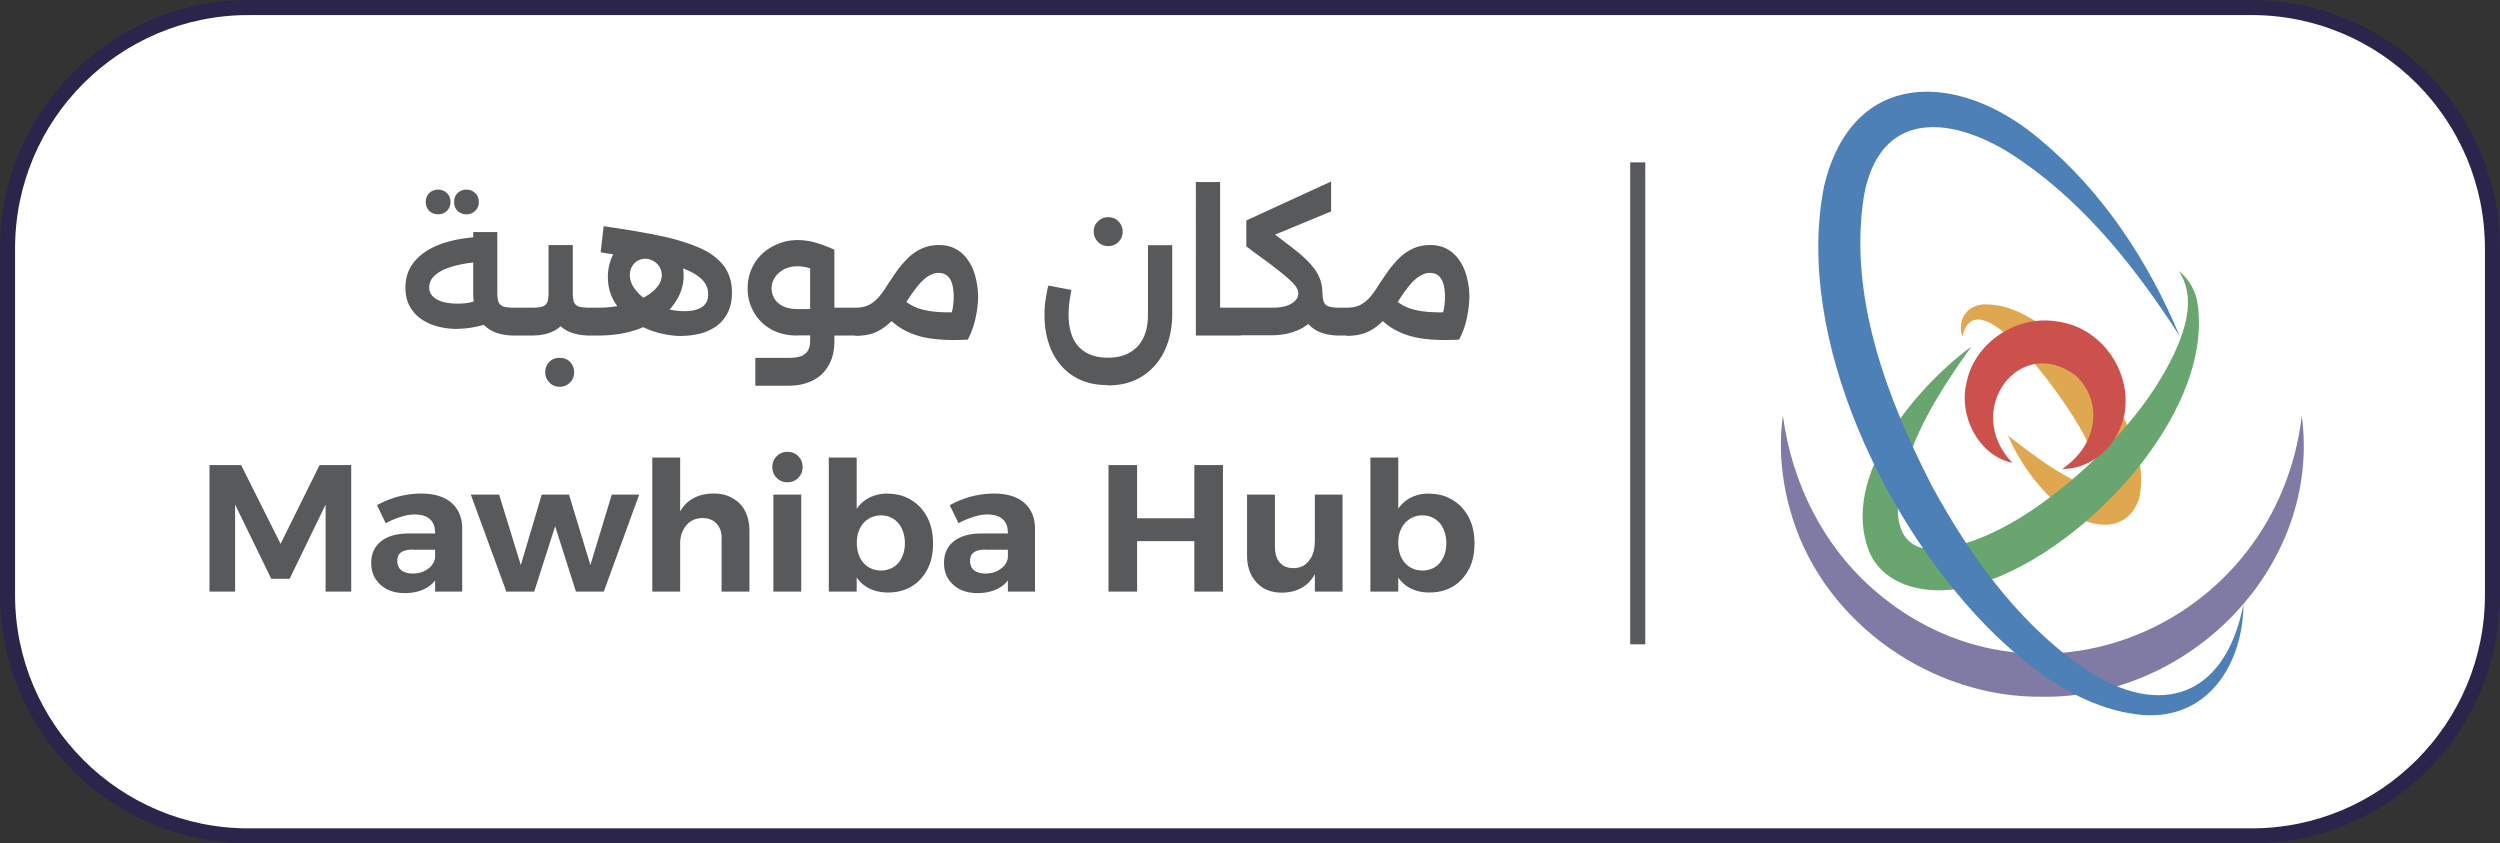 <svg data-name="Layer 1" xmlns="http://www.w3.org/2000/svg" viewBox="0 0 165.99 56"><rect x="0" y="0" width="165.99" height="56" fill="#333333" stroke="none"/><path d="M16.5.5h132.99c8.84 0 16 7.16 16 16v23c0 8.84-7.16 16-16 16H16.5c-8.84 0-16-7.16-16-16v-23c0-8.84 7.16-16 16-16z" fill="#fff" stroke="#2b254b" stroke-miterlimit="10"/><path d="M30.38 21.84c-.48 0-.93-.06-1.36-.17-.42-.12-.78-.29-1.1-.52-.31-.23-.56-.52-.74-.86-.18-.34-.26-.74-.26-1.2 0-.52.12-.98.35-1.37.24-.4.57-.74.98-1.01.42-.27.9-.49 1.46-.65.56-.16 1.17-.26 1.82-.31l.1 1.67c-.41.02-.8.08-1.18.17-.37.08-.7.19-1 .32-.29.14-.52.3-.7.5-.17.2-.25.42-.25.67s.08.44.24.6.38.28.66.36c.28.08.6.12.96.12.3 0 .57-.02.82-.07.26-.06.5-.13.73-.22l.64 1.54c-.34.14-.69.24-1.07.31-.37.07-.74.11-1.1.11zm3.79.44c-.61 0-1.12-.11-1.52-.32-.41-.22-.72-.54-.92-.96s-.31-.94-.31-1.56v-4.03h1.6v4.03c0 .26.03.47.08.62.06.14.18.24.35.3.17.05.41.07.73.07h.46v1.85h-.46zm.46 0v-1.85c.08 0 .14.08.18.25.04.17.06.39.06.66s-.02.51-.06.68c-.04.17-.1.25-.18.25zm-3.66-8.05a.84.84 0 01-.59-.23c-.15-.15-.23-.35-.23-.59s.08-.44.23-.59c.16-.15.36-.23.59-.23s.42.08.58.23c.16.15.24.35.24.59s-.08.44-.24.59c-.15.15-.34.23-.58.23zm-1.88 0a.84.84 0 01-.59-.23c-.15-.15-.23-.35-.23-.59s.08-.44.23-.59c.16-.15.36-.23.59-.23s.42.08.58.23c.16.15.24.35.24.59s-.08.44-.24.59c-.15.15-.34.23-.58.23zm5.53 8.05v-1.85h.64c.33 0 .58-.02.74-.07a.54.54 0 00.34-.3c.06-.15.08-.36.08-.62v-3.17h1.61v3.17c0 .62-.1 1.14-.31 1.56-.21.42-.52.74-.92.96-.41.22-.92.32-1.54.32h-.64zm4.57 0c-.62 0-1.13-.11-1.54-.32-.41-.22-.72-.54-.92-.96s-.31-.94-.31-1.56h1.61c0 .26.03.47.08.62.06.14.17.24.34.3.17.05.42.07.74.07h.46v1.85h-.46zm.46 0v-1.85c.08 0 .14.08.18.25.04.17.06.39.06.66s-.02.51-.06.68c-.04.17-.1.25-.18.25zm-5.03 0c-.08 0-.14-.08-.18-.25-.04-.18-.06-.4-.06-.68s.02-.5.06-.66c.04-.17.1-.25.18-.25v1.85zm2.54 3.4c-.27 0-.5-.09-.68-.28s-.28-.41-.28-.68.09-.51.28-.7c.18-.18.41-.26.68-.26s.51.09.68.26.28.42.28.7-.09.5-.28.68a.92.92 0 01-.68.28zm8.13-3.37c-.58 0-1.17-.09-1.75-.26-.58-.18-1.12-.44-1.6-.78s-.86-.76-1.15-1.24c-.29-.49-.43-1.04-.43-1.64 0-.52.11-1 .32-1.43.22-.44.51-.79.89-1.06.38-.26.8-.4 1.27-.4.36 0 .69.08 1 .24.31.15.58.36.82.62.23.26.41.55.54.89.13.34.19.69.19 1.06 0 .52-.13 1.02-.4 1.5-.26.47-.63.9-1.13 1.27-.5.37-1.1.66-1.81.88-.7.22-1.5.32-2.4.32v-1.85c.62 0 1.2-.06 1.72-.18.53-.13.98-.29 1.37-.49.38-.21.68-.44.89-.7.21-.26.31-.52.31-.78 0-.2-.05-.38-.14-.54-.1-.17-.23-.3-.4-.4-.16-.1-.34-.16-.54-.16s-.37.05-.53.14-.29.23-.38.4c-.09.16-.13.34-.13.54 0 .31.1.61.31.9.21.29.48.55.83.78a4.707 4.707 0 002.5.72c.32 0 .6-.04.83-.12.23-.08.41-.2.54-.36.13-.17.19-.38.19-.65 0-.42-.18-.79-.54-1.09-.35-.3-.91-.57-1.67-.8-.75-.23-1.73-.46-2.94-.67-.05.05-.1.08-.16.08-.05 0-.1 0-.16-.02s-.11-.03-.17-.04a13.7 13.7 0 00-.72-.11c-.25-.04-.51-.08-.78-.13l.2-1.73c1.26.18 2.42.37 3.46.58 1.04.2 1.94.46 2.7.77.76.3 1.34.7 1.75 1.2.41.5.61 1.12.61 1.86 0 .51-.09.95-.28 1.32-.18.36-.42.66-.73.89a3.4 3.4 0 01-1.07.5c-.39.1-.8.16-1.24.16zm-5.64-.03c-.08 0-.14-.08-.18-.25-.04-.18-.06-.4-.06-.68s.02-.5.06-.66c.04-.17.1-.25.18-.25v1.85zm15.38 0v-1.85h1.78v1.85h-1.78zm1.78 0v-1.85c.08 0 .14.08.18.25.04.17.06.39.06.66s-.02.51-.06.68c-.04.17-.1.25-.18.25zm-6.66 3.33v-1.85h2.22c.53 0 .9-.09 1.1-.28.22-.18.32-.46.32-.84v-6.06h1.61v6.06c0 .62-.12 1.16-.37 1.6-.25.45-.6.79-1.06 1.02-.46.23-.99.35-1.61.35h-2.22zm2.78-3.33c-.66 0-1.24-.14-1.74-.42-.49-.28-.87-.66-1.14-1.13-.27-.48-.41-1-.41-1.57 0-.46.08-.89.25-1.28s.4-.73.71-1.02c.31-.29.67-.51 1.07-.67.4-.17.83-.25 1.28-.25s.88.07 1.31.2c.42.14.8.28 1.14.44l-.67 1.64c-.66-.36-1.26-.54-1.78-.54-.34 0-.63.07-.89.2-.26.14-.46.32-.61.54-.14.22-.22.46-.22.73 0 .25.07.48.2.7.14.21.33.37.58.49.26.12.56.18.91.18h1.84v1.75h-1.84zm3.87 0v-1.85c.35 0 .65-.06.89-.18.25-.13.47-.31.67-.54.2-.24.4-.52.6-.85.2-.3.41-.61.62-.91.22-.3.47-.58.73-.84.27-.26.57-.46.9-.61.34-.15.71-.23 1.13-.23.44 0 .82.09 1.15.28s.6.44.8.76c.22.31.38.68.48 1.09.11.41.17.84.17 1.3 0 .43-.06.91-.17 1.43-.11.51-.28.99-.52 1.43l-1.49-.73c.18-.32.32-.66.42-1.02.1-.37.14-.74.14-1.1 0-.55-.09-.96-.26-1.21-.17-.26-.42-.38-.74-.38-.21 0-.42.06-.62.18-.21.11-.43.3-.66.56-.22.26-.48.6-.76 1.04-.35.55-.7 1-1.03 1.36-.34.35-.7.62-1.09.79-.38.17-.84.25-1.37.25zm7.38-1.58l.08 1.85c-.77.04-1.43.03-1.99-.02s-1.05-.14-1.48-.29c-.42-.14-.8-.33-1.13-.55a7.37 7.37 0 01-.91-.78l1.09-1.16c.28.29.61.51 1 .67.38.15.85.25 1.39.29.54.04 1.19.04 1.94 0zm-7.38 1.58c-.08 0-.14-.08-.18-.25-.04-.18-.06-.4-.06-.68s.02-.5.06-.66c.04-.17.1-.25.18-.25v1.85zm16.73 3.29c-.69 0-1.3-.12-1.82-.36a3.61 3.61 0 01-1.31-1c-.35-.42-.62-.92-.79-1.49-.18-.56-.26-1.17-.26-1.82 0-.33.02-.66.07-.98s.11-.65.18-.96l1.54.29c-.06.29-.1.57-.14.84-.03.27-.05.54-.05.82 0 .6.1 1.11.29 1.54.2.42.49.74.88.96.38.22.86.34 1.43.34s1.06-.11 1.45-.34c.4-.22.7-.54.91-.97.21-.42.31-.94.31-1.55v-4.61h1.61v4.61c0 .66-.1 1.28-.29 1.85-.18.57-.46 1.06-.83 1.49-.36.42-.8.76-1.33 1s-1.14.36-1.84.36zm.05-9.23c-.27 0-.5-.09-.68-.28-.18-.18-.28-.41-.28-.68s.09-.51.28-.68c.18-.18.41-.28.68-.28s.51.09.68.28c.18.18.28.4.28.68s-.09.5-.28.68a.92.92 0 01-.68.28zm7.38 5.94v-1.85h1.42v1.85h-1.42zm-1.56 0V12.09h1.61v10.19H79.4zm2.97 0v-1.85c.08 0 .14.08.18.25.04.17.06.39.06.66s-.02.51-.06.68c-.04.17-.1.25-.18.25zm6.59 0c-.61 0-1.12-.11-1.52-.32-.41-.22-.72-.54-.92-.96s-.31-.94-.31-1.56v-.05l1.6.08v.02c0 .25.04.44.1.59.06.14.18.23.35.28s.41.07.72.07h.46v1.85h-.46zm-6.59 0c-.08 0-.14-.08-.18-.25-.04-.18-.06-.4-.06-.68s.02-.5.06-.66c.04-.17.1-.25.18-.25v1.85zm0 0v-1.85h2.09c.38 0 .69-.04.95-.12.26-.09.45-.2.59-.35.14-.14.2-.3.2-.48 0-.11-.03-.23-.1-.35-.06-.13-.19-.28-.38-.46-.18-.18-.46-.42-.82-.7-.36-.29-.84-.65-1.44-1.08l-.72-.54 1.01-1.44.84.62c.56.41 1.04.78 1.44 1.1.41.32.74.63 1 .92.26.3.46.6.58.9.13.3.19.64.19 1.01 0 .58-.14 1.08-.43 1.5-.29.42-.68.74-1.19.96-.5.22-1.08.34-1.72.34h-2.09zm.38-5.91v-1.73l5.63-2.59v1.99l-5.63 2.33zm6.67 5.91v-1.85c.08 0 .14.08.18.25.04.17.06.39.06.66s-.02.51-.06.68c-.04.17-.1.25-.18.25zm0 0v-1.85c.35 0 .65-.06.89-.18.25-.13.47-.31.67-.54.2-.24.4-.52.6-.85.2-.3.41-.61.62-.91.22-.3.47-.58.73-.84.27-.26.57-.46.9-.61.34-.15.71-.23 1.13-.23.44 0 .82.09 1.15.28s.6.44.8.76c.22.31.38.68.48 1.09.11.41.17.84.17 1.3 0 .43-.06.91-.17 1.43-.11.51-.28.99-.52 1.43l-1.49-.73c.18-.32.32-.66.42-1.02.1-.37.14-.74.14-1.1 0-.55-.09-.96-.26-1.21-.17-.26-.42-.38-.74-.38-.21 0-.42.06-.62.18-.21.11-.43.3-.66.56-.22.26-.48.6-.76 1.04-.35.55-.7 1-1.03 1.36-.34.35-.7.62-1.09.79-.38.17-.84.25-1.37.25zm7.38-1.58l.08 1.85c-.77.04-1.43.03-1.99-.02s-1.05-.14-1.48-.29c-.42-.14-.8-.33-1.13-.55a7.37 7.37 0 01-.91-.78l1.09-1.16c.28.29.61.51 1 .67.38.15.85.25 1.39.29s1.19.04 1.94 0zm-7.38 1.58c-.08 0-.14-.08-.18-.25-.04-.18-.06-.4-.06-.68s.02-.5.06-.66c.04-.17.1-.25.18-.25v1.85zm-75.52 8.6h2.11l2.62 5.23 2.59-5.23h2.1v8.4h-1.7V33.5l-2.39 4.93h-1.22l-2.4-4.93v5.78h-1.7v-8.4zm13.53 5.61c-.35 0-.62.06-.79.18-.18.12-.26.31-.26.58s.09.46.26.61c.18.14.43.22.74.22.27 0 .51-.04.72-.13.22-.1.39-.22.53-.37.14-.16.23-.34.26-.55l.28 1.03c-.18.43-.47.76-.86.98s-.87.34-1.44.34c-.46 0-.85-.09-1.19-.26-.33-.18-.58-.42-.77-.72-.18-.3-.26-.65-.26-1.03 0-.6.21-1.07.64-1.42s1.03-.52 1.82-.53h1.97v1.08h-1.64zm1.45-1.2c0-.35-.12-.63-.35-.83-.22-.2-.56-.3-1-.3-.29 0-.6.05-.92.16-.33.1-.66.24-1 .42l-.58-1.2c.32-.17.63-.31.94-.42.3-.11.62-.2.94-.25.32-.06.67-.1 1.04-.1.87 0 1.54.2 2.02.61.47.41.71.97.72 1.69v4.21h-1.8v-4zm2.38-2.45h1.88l1.44 4.68 1.39-4.68h1.81l1.42 4.68 1.42-4.68h1.82l-2.35 6.44h-1.85l-1.38-4.34-1.39 4.34h-1.85l-2.36-6.44zm16.66 2.92c0-.42-.12-.76-.35-1-.22-.24-.53-.36-.92-.36-.46 0-.83.17-1.09.49s-.4.72-.4 1.21h-.46c0-.75.11-1.37.32-1.86.22-.5.52-.86.92-1.1.41-.25.89-.37 1.44-.37.49 0 .91.1 1.26.31.36.2.64.48.83.85.19.37.29.8.29 1.31v4.04h-1.85v-3.53zm-4.61-5.38h1.85v8.9h-1.85v-8.9zm8.04 2.46h1.85v6.44h-1.85v-6.44zm.93-2.84c.3 0 .54.1.72.29.19.19.29.43.29.72s-.1.53-.29.72c-.18.19-.42.29-.72.29-.28 0-.52-.1-.71-.29-.19-.19-.29-.43-.29-.72s.1-.53.29-.72c.19-.19.43-.29.71-.29zm6.64 2.78c.61 0 1.14.14 1.58.42.46.27.81.66 1.07 1.15.26.5.38 1.08.38 1.74s-.12 1.22-.37 1.7c-.25.49-.6.87-1.04 1.14-.45.27-.98.41-1.58.41-.56 0-1.04-.13-1.44-.38-.4-.26-.71-.64-.92-1.13-.22-.5-.32-1.08-.32-1.74s.1-1.28.31-1.78c.22-.5.52-.88.91-1.14.4-.26.88-.4 1.43-.4zm-.43 1.44a1.525 1.525 0 00-1.4.88c-.14.27-.2.59-.2.95s.07.68.2.96c.14.27.32.48.56.64.25.15.53.23.84.23s.6-.08.84-.23c.24-.15.42-.36.55-.64.14-.28.2-.6.2-.96s-.07-.66-.2-.94a1.479 1.479 0 00-1.39-.89zm-3.46-3.84h1.85v8.9h-1.85v-8.9zm10.43 6.11c-.35 0-.62.06-.79.18-.18.12-.26.31-.26.58s.09.46.26.61c.18.14.43.22.74.22.27 0 .51-.04.72-.13.22-.1.39-.22.53-.37.14-.16.23-.34.26-.55l.28 1.03c-.18.43-.47.76-.86.98-.39.22-.87.34-1.44.34-.46 0-.85-.09-1.19-.26-.33-.18-.58-.42-.77-.72-.18-.3-.26-.65-.26-1.03 0-.6.21-1.07.64-1.42s1.03-.52 1.82-.53h1.97v1.08h-1.64zm1.45-1.2c0-.35-.12-.63-.35-.83-.22-.2-.56-.3-1-.3-.29 0-.6.05-.92.16-.33.1-.66.24-1 .42l-.58-1.2c.32-.17.63-.31.94-.42.3-.11.62-.2.94-.25.32-.06.67-.1 1.04-.1.87 0 1.54.2 2.02.61.47.41.71.97.72 1.69v4.21h-1.8v-4zm6.69-4.41h1.9v3.53h3.8v-3.53h1.9v8.4h-1.9v-3.35h-3.8v3.35h-1.9v-8.4zm11.06 5.5c0 .42.11.74.32.98.22.24.51.36.89.36.45 0 .8-.17 1.04-.49.26-.32.38-.72.38-1.21h.44c0 .75-.11 1.38-.32 1.87-.21.49-.51.85-.9 1.09-.38.24-.84.36-1.38.37-.48 0-.89-.1-1.24-.3-.34-.21-.61-.5-.8-.86s-.29-.8-.29-1.31v-4.04h1.85v3.54zm2.64-3.54h1.84v6.44H87.3v-6.44zm7.57-.06c.61 0 1.14.14 1.58.42.46.27.81.66 1.07 1.15.26.5.38 1.08.38 1.74s-.12 1.22-.37 1.7-.6.87-1.04 1.14c-.45.27-.98.41-1.58.41-.56 0-1.04-.13-1.44-.38-.4-.26-.71-.64-.92-1.13-.22-.5-.32-1.08-.32-1.74s.1-1.28.31-1.78c.22-.5.52-.88.91-1.14.4-.26.88-.4 1.43-.4zm-.43 1.44a1.525 1.525 0 00-1.4.88c-.14.27-.2.59-.2.95s.07.68.2.96c.14.27.32.48.56.64.25.15.53.23.84.23s.6-.08.84-.23c.24-.15.42-.36.55-.64.14-.28.2-.6.2-.96s-.07-.66-.2-.94a1.479 1.479 0 00-1.39-.89zm-3.45-3.84h1.85v8.9h-1.85v-8.9z" fill="#58595b"/><path fill="none" stroke="#58595b" d="M108.74 10.78v32"/><path d="M130.3 22.37c-.4-1.15.35-2.22 1.61-2.16 1.67.02 3.18 1.01 4.42 1.94 2.83 2.24 6.61 7.04 5.7 10.95-.93 2.73-3.94 1.79-5.51.28-1.39-1.23-2.47-2.78-3.2-4.46 1.41 1.08 2.74 2.12 4.27 2.91.64.32 1.29.62 1.93.61.1-.03.15-.05.06-.05-.07 0-.09.09-.08-.02.03-1.04-.52-2.2-1-3.19-.53-1.47-7.21-11.27-8.21-6.81z" fill="#dfa750"/><path d="M152.83 27.6c1.32 9.93-7.36 18.8-17.23 18.66-7.29.09-14.36-4.83-16.56-11.79-.72-2.24-.98-4.6-.66-6.86.6 4.51 2.69 8.56 5.84 11.38 10.66 9.53 26.94 2.67 28.61-11.38z" fill="#7f7ba5"/><path d="M130.86 23.06c-1.73 2.4-3.3 4.85-4.24 7.61-1.17 3.36-1 6.85 3.52 5.51 2.62-.74 5.01-2.33 7.12-4.06 2.87-2.42 5.53-5.3 7.14-8.73.76-1.69 1.38-3.72.26-5.41.6.48 1.05 1.18 1.21 1.95 1.36 7.54-8.04 17.31-15.05 18.98-2.32.67-5.64.27-6.72-2.3-1.94-4.95 3.1-10.86 6.74-13.56z" fill="#69a56e"/><path d="M148.96 40.11c-.03 3.92-2.31 7.7-6.72 7.36-3.83-.36-7-2.71-9.68-5.23-7.19-6.95-13.49-19.76-11.44-29.91 1.89-7.86 8.99-7.59 14.29-3.1 4.19 3.45 7.25 8.15 9.31 13.08-2.85-4.42-6.13-8.59-10.43-11.58-4.03-2.88-9.35-3.92-10.52 2.2-1.08 6.66 1.49 13.47 4.51 19.35 2.44 4.48 5.51 8.78 9.65 11.79 5.09 3.7 9.75 2.55 11.03-3.95z" fill="#4c80b6"/><path d="M133.6 30.73c-2.25-.49-3.61-3.16-3.01-5.42.55-2.54 3.23-4.34 5.82-3.99 4.07.4 6.29 5.5 3.44 8.52-.8.84-1.89 1.32-2.92 1.29 2.39-1.62 2.71-4.45.92-6.17-3.72-2.87-7.58 2.28-4.24 5.77z" fill="#cc504c"/></svg>